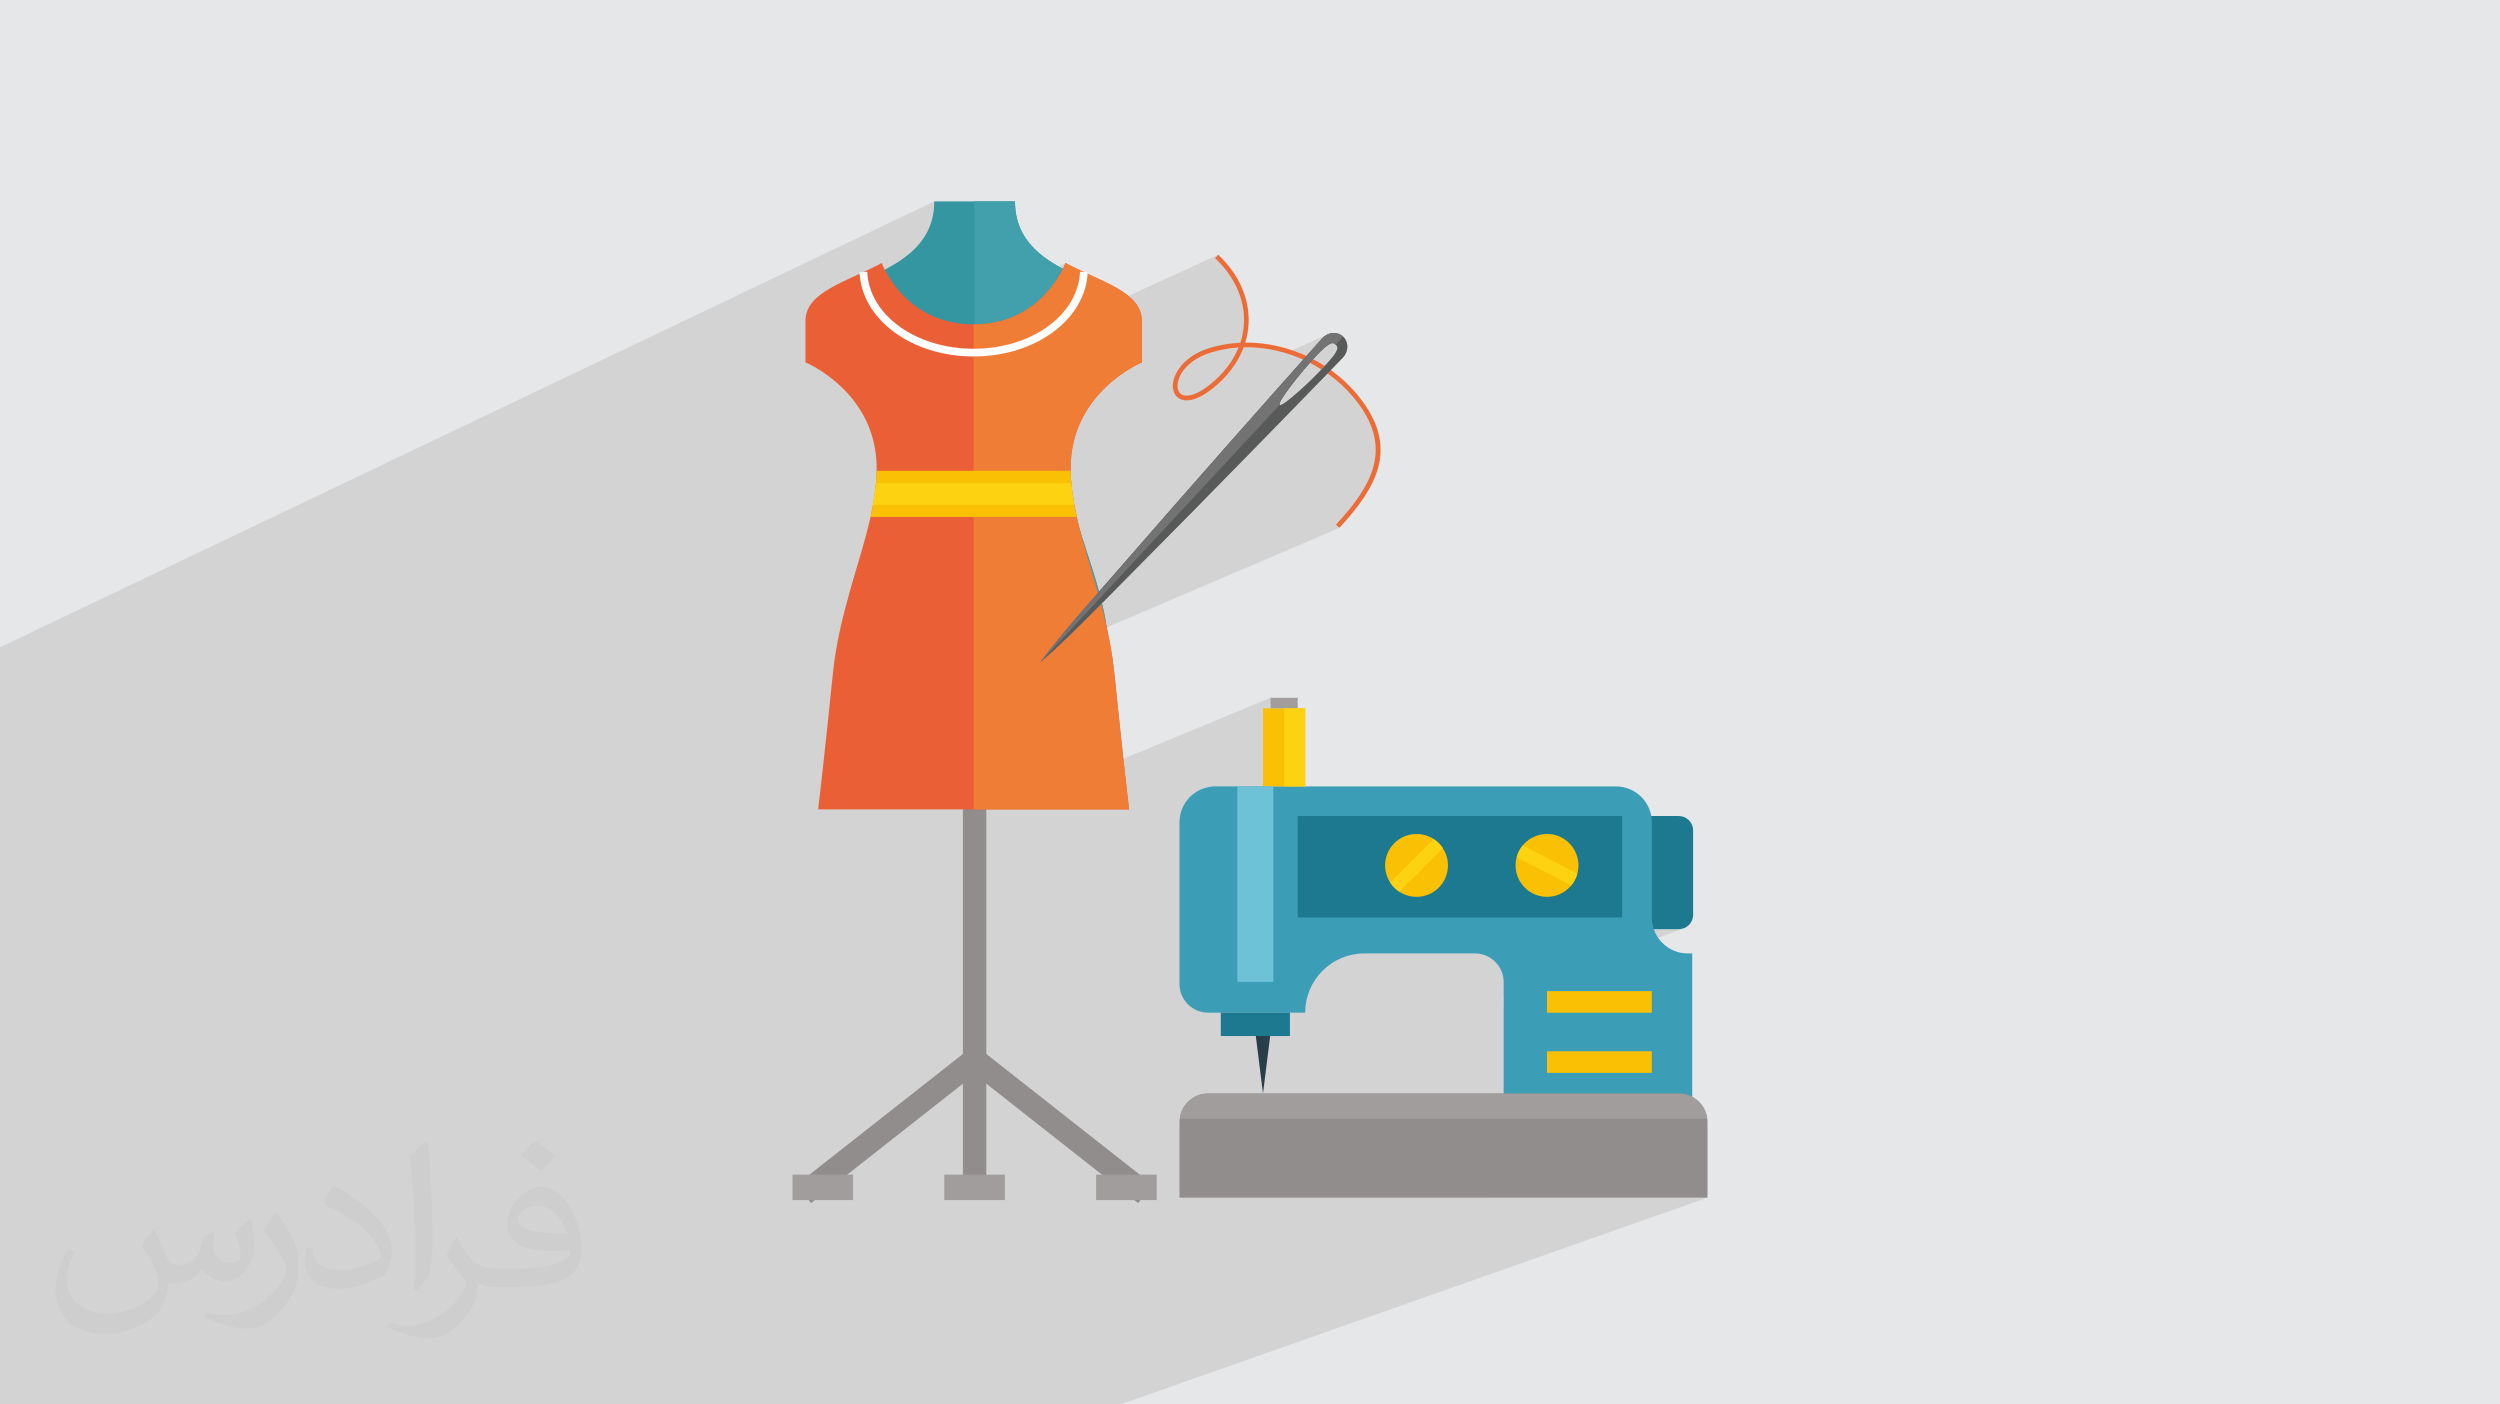 <?xml version="1.0" encoding="UTF-8"?>
<!DOCTYPE svg PUBLIC "-//W3C//DTD SVG 1.1//EN" "http://www.w3.org/Graphics/SVG/1.1/DTD/svg11.dtd">
<!-- Creator: CorelDRAW 2020 (64-Bit) -->
<svg xmlns="http://www.w3.org/2000/svg" xml:space="preserve" width="94.192mm" height="52.917mm" version="1.1" style="shape-rendering:geometricPrecision; text-rendering:geometricPrecision; image-rendering:optimizeQuality; fill-rule:evenodd; clip-rule:evenodd"
viewBox="0 0 9404.92 5283.66"
 xmlns:xlink="http://www.w3.org/1999/xlink"
 xmlns:xodm="http://www.corel.com/coreldraw/odm/2003">
 <defs>
  <style type="text/css">
   <![CDATA[
    .fil0 {fill:#E6E7E8}
    .fil15 {fill:#FEFEFE;fill-rule:nonzero}
    .fil14 {fill:#EF7D35;fill-rule:nonzero}
    .fil16 {fill:#EC6C37;fill-rule:nonzero}
    .fil13 {fill:#EB5F37;fill-rule:nonzero}
    .fil9 {fill:#FDD210;fill-rule:nonzero}
    .fil6 {fill:#FAC104;fill-rule:nonzero}
    .fil8 {fill:#A09D9C;fill-rule:nonzero}
    .fil5 {fill:#918D8C;fill-rule:nonzero}
    .fil18 {fill:#737373;fill-rule:nonzero}
    .fil10 {fill:#6DC2D7;fill-rule:nonzero}
    .fil17 {fill:#585959;fill-rule:nonzero}
    .fil4 {fill:#3C9EB6;fill-rule:nonzero}
    .fil12 {fill:#41A0AB;fill-rule:nonzero}
    .fil11 {fill:#3496A1;fill-rule:nonzero}
    .fil3 {fill:#1D7990;fill-rule:nonzero}
    .fil7 {fill:#293E49;fill-rule:nonzero}
    .fil2 {fill:#373435;fill-opacity:0.031}
    .fil1 {fill:#2B2A29;fill-opacity:0.102}
   ]]>
  </style>
 </defs>
 <g id="Layer_x0020_1">
  <polygon class="fil0" points="-0,0 9404.92,0 9404.92,5283.66 -0,5283.66 "/>
  <polygon class="fil1" points="-0,3535.02 -0,3524.06 -0,3507.42 -0,3494.94 -0,3490.11 -0,3489.78 -0,3483.25 -0,3482.4 -0,3423.59 -0,3414.92 -0,3408.08 -0,3401.12 -0,3387.84 -0,3376.26 -0,3374.43 -0,3357.27 -0,3328.2 -0,3307.04 -0,3305.4 -0,3305.36 -0,3305.32 -0,3301.12 -0,3301.09 -0,3265.97 -0,3265.95 -0,3256.44 -0,3254.26 -0,3167.48 -0,3076.49 -0,3068.94 -0,3062.47 -0,3047.86 -0,3026.56 -0,2953.65 -0,2953.55 -0,2917.53 -0,2906.39 -0,2854 -0,2797.64 -0,2779.32 -0,2659.7 -0,2635.39 -0,2589.31 -0,2588.62 -0,2565.55 -0,2561.84 -0,2561.11 -0,2560.53 -0,2555.78 -0,2500.52 -0,2434.98 3514.53,757.62 3513.23,785.48 3509.43,811.47 3503.46,835.08 3666.39,757.62 3818.25,757.62 3819.55,785.48 3823.35,811.47 3829.47,835.68 3837.75,858.22 3848.03,879.19 3860.14,898.69 3873.92,916.82 3889.17,933.69 3905.78,949.37 3923.53,964 3942.29,977.65 3961.87,990.44 3981.35,1001.99 4008.38,989.42 4008.13,990.08 4007.37,992.02 4006.1,995.13 4004.27,999.35 4001.88,1004.57 4001.88,1004.58 3998.93,1010.74 3998.57,1011.45 4002.88,1013.82 4023.97,1024.6 4040.87,1032.82 4062.94,1022.58 4061.8,1037.69 4061.14,1042.38 4066.46,1044.88 4087.55,1054.57 4108.3,1064.11 4128.56,1073.57 4148.14,1083.08 4166.9,1092.72 4184.65,1102.6 4201.26,1112.83 4216.52,1123.48 4218.86,1125.39 4582.89,958.24 4570.76,971.13 4584.22,984.37 4596.84,997.99 4608.61,1011.97 4619.53,1026.28 4629.56,1040.89 4638.73,1055.8 4646.98,1070.97 4654.35,1086.39 4660.8,1102.01 4666.33,1117.83 4670.93,1133.81 4674.57,1149.95 4677.27,1166.21 4679,1182.57 4679.76,1199 4679.53,1215.49 4678.95,1224.89 4678.05,1234.24 4676.82,1243.55 4675.27,1252.81 4673.41,1262.02 4671.24,1271.18 4668.74,1280.26 4665.95,1289.29 4614.56,1312.39 4619.19,1311.62 4632.52,1309.81 4645.91,1308.38 4659.34,1307.33 4655.19,1317.09 4678.68,1306.53 4693.93,1306.43 4709.2,1306.81 4724.48,1307.66 4739.74,1308.98 4754.98,1310.77 4770.2,1313 4785.36,1315.71 4800.45,1318.85 4815.48,1322.45 4830.42,1326.48 4837.08,1328.5 4991.7,1259.4 4982.19,1265.42 4973.66,1273.37 4972.88,1274.25 4970.57,1276.84 4966.8,1281.08 4961.6,1286.92 4955.01,1294.31 4947.1,1303.2 4937.91,1313.51 4927.5,1325.21 4924.47,1328.61 5005.7,1292.39 5012.57,1290.72 5017.65,1291.42 5021.52,1293.64 5024.7,1296.47 5027.75,1299.44 5030.24,1303.13 5031.33,1308.15 5030.15,1315.12 5025.87,1324.68 5017.61,1337.46 5011.46,1345.27 5011.84,1345.1 5010.25,1346.81 5004.55,1354.06 4985.82,1375.12 4974.4,1387.21 4971.71,1389.98 4972,1390.16 4985.08,1398.75 4997.92,1407.74 5010.5,1417.1 5022.82,1426.85 5034.83,1436.96 5046.55,1447.45 5057.95,1458.3 5069.03,1469.52 5079.76,1481.09 5090.13,1493 5100.15,1505.26 5109.78,1517.87 5120.93,1533.62 5130.97,1549.17 5139.92,1564.56 5147.8,1579.77 5154.64,1594.83 5160.46,1609.73 5165.28,1624.49 5169.11,1639.12 5172,1653.62 5173.96,1668 5175,1682.29 5175.15,1696.48 5174.44,1710.58 5172.87,1724.6 5170.49,1738.55 5167.31,1752.45 5163.34,1766.29 5158.62,1780.09 5153.17,1793.84 5147,1807.58 5140.14,1821.31 5132.61,1835.03 5124.44,1848.75 5115.65,1862.49 5106.24,1876.24 5096.26,1890.03 5085.72,1903.86 5074.65,1917.73 5063.06,1931.66 5050.98,1945.65 5038.43,1959.72 5025.43,1973.88 5038.39,1985.93 4163.36,2360.43 4166.57,2383.49 4169.44,2409.39 4171.56,2435.62 4172.88,2462.2 4173.33,2489.13 4173.32,2515.98 4173.29,2542.3 4173.24,2568.05 4173.18,2593.23 4173.09,2617.82 4173,2641.78 4172.89,2665.12 4172.77,2687.78 4172.64,2709.76 4172.5,2731.05 4172.35,2751.6 4172.19,2771.42 4172.03,2790.48 4171.87,2808.75 4171.7,2826.21 4171.53,2842.85 4171.37,2858.63 4171.21,2873.55 4171.17,2877.22 4779.46,2625.04 4779.46,2664.49 4830.72,2664.49 4881.96,2664.49 4910.13,2664.49 4910.13,2958.37 4790.18,3006.93 4790.18,3106.77 4881.97,3069.84 6102.61,3069.84 6102.61,3102.72 6187.05,3069.84 6187.05,3495.51 6315.41,3495.51 6326.3,3494.41 6336.46,3491.26 5656.71,3748 5656.71,3790.04 5819.82,3728.61 6214.07,3728.61 6214.07,3809.68 5822.57,3954.94 6214.07,3954.94 6214.07,4036.03 6001.47,4113.73 6315.44,4113.73 6335.56,4115.61 6354.4,4121.02 6371.62,4129.62 6386.92,4141.05 6399.95,4154.98 6410.39,4171.07 6417.9,4188.95 6422.16,4208.3 5595.03,4505.6 6423.53,4505.6 4214.29,5283.66 3430.37,5283.66 3205.15,5283.66 3089.68,5283.66 2800.43,5283.66 2598.21,5283.66 2550.43,5283.66 2334.8,5283.66 2276.63,5283.66 2241.35,5283.66 2239.75,5283.66 2238.84,5283.66 2060.88,5283.66 2045.12,5283.66 1819.56,5283.66 1735.93,5283.66 1691.1,5283.66 1648.77,5283.66 1623.19,5283.66 1611.77,5283.66 1590.74,5283.66 1582.06,5283.66 1528.75,5283.66 1520.19,5283.66 1468.55,5283.66 1464.56,5283.66 1458.91,5283.66 1440.82,5283.66 1440.73,5283.66 1291.85,5283.66 1282.41,5283.66 1220.08,5283.66 1195.26,5283.66 1114.66,5283.66 1103.54,5283.66 1073.7,5283.66 1064.19,5283.66 983.93,5283.66 979.52,5283.66 883.86,5283.66 864.64,5283.66 852.56,5283.66 846.45,5283.66 811.37,5283.66 777.51,5283.66 766.61,5283.66 745.29,5283.66 744.99,5283.66 734.83,5283.66 708.04,5283.66 685.6,5283.66 501.72,5283.66 494.48,5283.66 453.4,5283.66 433.93,5283.66 429.03,5283.66 405.17,5283.66 387.41,5283.66 350.83,5283.66 335.27,5283.66 315.01,5283.66 309.04,5283.66 293.42,5283.66 259.36,5283.66 114.11,5283.66 67.01,5283.66 57.87,5283.66 6.81,5283.66 -0,5283.66 -0,5240.27 -0,5033.61 -0,4945.9 -0,4903.25 -0,4895.96 -0,4889.38 -0,4854.88 -0,4815.49 -0,4784.15 -0,4784.13 -0,4697.42 -0,4688.5 -0,4678.33 -0,4659.78 -0,4641.17 -0,4630.95 -0,4606.51 -0,4567.6 -0,4509.9 -0,4493.31 -0,4344.25 -0,4317.39 -0,4260.94 -0,4164.61 -0,4142.27 -0,4131.32 -0,4126.9 -0,4095.13 -0,4050.43 -0,3896.24 -0,3866.46 -0,3819.17 -0,3761.01 -0,3726.61 -0,3698.43 -0,3681.61 -0,3653.84 -0,3630.5 -0,3606.85 -0,3604.76 -0,3594.67 -0,3588.64 -0,3572.5 -0,3562.29 -0,3538.43 "/>
  <path class="fil2" d="M578.49 4627.69c17.95,27.21 29.6,53.36 40.96,82.43 8.45,16.91 12.93,48.09 52.57,48.09 11.61,0 28.28,-3.42 43.06,-11.61 16.63,-8.73 29.32,-21.94 35.94,-42l15.85 -53.36 38.57 -19.02 2.64 2.64c-5.27,20.09 -6.59,39.36 -6.59,54.43 0,44.63 38.57,61.56 69.22,61.56 17.95,0 34.09,-8.73 34.09,-25.11 0,-21.13 -8.98,-57.06 -20.62,-89.29 17.95,-17.95 35.94,-35.94 56.53,-50.47l3.17 1.6c8.98,38.04 14,75.56 14,100.66 0,24.57 -10.83,51.79 -19.81,69.49 -18.49,34.87 -51.25,62.62 -90.87,62.62 -30.1,0 -63.65,-15.07 -86.66,-43.06l-1.32 0c-21.66,26.96 -55.22,51.25 -108.86,51.25l-16.63 0c-2.64,35.41 -10.29,60.49 -21.94,82.95 -31.95,62.34 -126.81,106.47 -216.1,106.47 -124.17,0 -186.51,-71.59 -186.51,-166.96 0,-58.91 19.27,-113.6 48.88,-152.42l24.29 10.04c-18.49,35.41 -30.91,68.68 -30.91,101.45 0,89.29 72.66,131.83 156.4,131.83 77.68,0 173.83,-49.41 191.28,-106.72 -6.59,-62.62 -30.1,-91.93 -66.04,-148.99 10.83,-19.02 24.83,-38.04 42.28,-58.38l3.17 0 0 0 0 0 -0.02 -0.09zm1432.13 -336.04c26.15,16.39 51.79,35.66 76.87,57.85 -14,19.81 -31.45,37.79 -53.11,53.64 -25.11,-20.34 -50.19,-37.79 -75.84,-56.27 17.42,-19.55 34.62,-38.29 52.04,-55.22l0 0 0 0 0 0 0 0 0 0 0.03 0zm13.47 244.11c-42.28,0 -76.87,27.75 -76.87,48.34 0,44.13 84.53,57.85 185.72,57.31 -12.68,-51.79 -57.06,-105.68 -108.86,-105.68l0.01 0.03zm-94.86 236.19c54.96,0 103.04,-1.6 139.74,-10.83 40.96,-10.29 75.56,-30.91 75.56,-45.17 0,-3.7 0,-8.19 -1.32,-11.89 -22.98,2.11 -49.41,2.11 -72.38,2.11 -74.49,0 -131.55,-16.91 -154.02,-58.66 -5.55,-11.61 -9.51,-24.57 -9.51,-39.36 0,-40.43 17.42,-79.79 48.09,-107 25.61,-22.45 53.89,-36.44 82.67,-36.44 52.04,0 93.51,41.75 122.57,107.54 15.85,35.94 26.68,77.4 26.68,129.72 0,34.87 -9.51,64.19 -31.17,85.85 -40.43,39.11 -114.92,53.89 -229.04,53.89l-51.79 0 0 0 -13.47 0c-28.28,0 -48.62,-5.02 -64.72,-17.42l-2.64 0c0.79,6.59 1.32,12.93 1.32,19.02 0,25.61 -8.45,58.38 -25.61,84.53 -50.72,75.3 -105.68,108.04 -153.24,108.04 -48.09,0 -107,-18.49 -160.11,-42.54l9.51 -18.49c17.17,7.13 40.96,11.89 73.7,11.89 85.85,0 198.66,-82.43 212.66,-163 -3.17,-6.59 -8.98,-15.32 -17.17,-24.57 -25.11,-29.85 -40.96,-54.68 -55.75,-80.83 12.68,-25.11 24.29,-45.17 35.13,-63.4l4.49 -0.53c36.72,74.77 69.99,117.55 144.23,117.55l11.61 0 0 0 53.89 0 0 0 0 0 0 0 0 0 0 0 0.09 0.01zm-371.98 79c6.34,-34.34 6.87,-72.91 6.87,-108.86l0 -53.36c0,-99.6 -12.68,-244.36 -22.98,-338.68 17.95,-19.27 43.06,-42 62.87,-57.31l5.81 1.6c13.47,118.62 16.63,256 16.63,383.06 0,33.3 -1.32,65.79 -4.49,89.55 -1.85,30.1 -19.27,52.83 -56.53,87.7l-8.19 -3.7zm-382.8 -157.19c1.85,46.77 24.83,83.49 105.15,83.49 49.93,0 92.19,-12.93 138.96,-35.13 8.45,-3.7 12.93,-8.73 12.93,-12.93 0,-29.32 -22.45,-68.15 -60.23,-103.55 -36.72,-33.3 -85.34,-62.62 -130.76,-82.18 -15.6,-6.59 -20.62,-13.47 -20.62,-20.09 0,-13.47 17.95,-41.75 32.77,-62.09l5.02 -0.53c52.04,27.21 110.17,67.64 153.24,112.53 39.11,41.47 63.4,83.49 63.4,129.19 0,33.81 -10.29,65.51 -26.96,95.11 -57.06,28.79 -117.83,50.72 -178.06,50.72 -73.17,0 -123.1,-34.34 -123.1,-114.92 0,-8.73 0,-22.19 3.17,-39.64l25.11 0 0 0 0 0 0 0 0 0 0 0 -0.02 0zm-132.37 -132.9l45.45 73.45c16.63,27.21 32.23,56.81 32.23,103.55l0 59.7c0,48.34 -30.91,100.13 -80.83,151.38 -39.11,34.62 -73.7,49.41 -105.68,49.41 -47.55,0 -101.98,-14.79 -164.85,-41.75l7.13 -18.49c19.81,5.27 42.79,9.77 71.06,9.77 90.36,-0.53 182.8,-66.57 225.08,-147.15 5.02,-9.26 6.87,-17.95 6.87,-24.04 0,-9.26 -5.02,-19.55 -8.98,-28.79 -22.98,-43.31 -48.62,-82.95 -76.87,-119.68 14.79,-23.25 29.6,-45.7 45.7,-67.9l3.7 0.53 0 0 0 0 0 0 0 0 0 0 -0.02 0.01z"/>
  <g id="_2467538365008">
   <g>
    <path class="fil3" d="M6369.48 3441.45c0,29.86 -24.2,54.06 -54.07,54.06l-128.36 0 0 -425.67 128.36 0c29.86,0 54.07,24.21 54.07,54.05l0 317.56z"/>
    <path class="fil4" d="M6349.22 3586.72c-74.61,0 -135.12,-60.51 -135.12,-135.14l0 -358.11c0,-74.63 -60.51,-135.11 -135.12,-135.11l-1506.68 0c-74.63,0 -135.14,60.48 -135.14,135.11l0 608.1c0,59.69 48.41,108.11 108.11,108.11l364.84 0c0,-123.14 99.82,-222.96 222.97,-222.96l415.51 0c59.7,0 108.11,48.39 108.11,108.09l0 445.92 709.41 0 0 -554.01 -16.89 0z"/>
    <polygon class="fil3" points="4881.97,3451.58 6102.61,3451.58 6102.61,3069.84 4881.97,3069.84 "/>
    <path class="fil5" d="M6423.53 4505.6l-1986.35 0 0 -283.79c0,-59.69 48.41,-108.08 108.11,-108.08l1770.13 0c59.73,0 108.12,48.39 108.12,108.08l0 283.79z"/>
    <path class="fil6" d="M5447.2 3255.64c0,65.32 -52.93,118.24 -118.21,118.24 -65.31,0 -118.24,-52.92 -118.24,-118.24 0,-65.28 52.93,-118.23 118.24,-118.23 65.28,0 118.21,52.95 118.21,118.23z"/>
    <path class="fil6" d="M5938.05 3255.64c0,65.32 -52.95,118.24 -118.23,118.24 -65.31,0 -118.24,-52.92 -118.24,-118.24 0,-65.28 52.93,-118.23 118.24,-118.23 65.28,0 118.23,52.95 118.23,118.23z"/>
    <polygon class="fil6" points="4751.35,2958.37 4910.13,2958.37 4910.13,2664.49 4751.35,2664.49 "/>
    <polygon class="fil6" points="5819.82,3809.68 6214.07,3809.68 6214.07,3728.61 5819.82,3728.61 "/>
    <polygon class="fil6" points="5819.82,4036.03 6214.07,4036.03 6214.07,3954.94 5819.82,3954.94 "/>
    <polygon class="fil3" points="4592.56,3897.51 4852.64,3897.51 4852.64,3809.68 4592.56,3809.68 "/>
    <polygon class="fil7" points="4778.35,3897.51 4751.35,4113.73 4724.29,3897.51 "/>
    <polygon class="fil8" points="4779.46,2664.49 4881.96,2664.49 4881.96,2625.04 4779.46,2625.04 "/>
    <path class="fil8" d="M4438.51 4208.3l1983.65 0c-6.72,-53.24 -51.66,-94.57 -106.72,-94.57l-1770.19 0c-55.03,0 -100.03,41.33 -106.74,94.57z"/>
    <path class="fil9" d="M5229.85 3319.96c4.46,6.84 9.64,13.38 15.65,19.39 5.98,6.01 12.59,11.18 19.41,15.62l163.19 -163.61c-4.4,-6.87 -9.58,-13.41 -15.59,-19.42 -6.03,-6 -12.59,-11.15 -19.47,-15.59l-163.19 163.61z"/>
    <path class="fil9" d="M5728.48 3180.62c-5.17,6.32 -9.85,13.22 -13.73,20.78 -3.96,7.59 -6.87,15.38 -9.02,23.27l205.35 106.02c5.17,-6.33 9.85,-13.23 13.75,-20.78 3.88,-7.59 6.8,-15.39 8.95,-23.25l-205.3 -106.04z"/>
    <polygon class="fil10" points="4655.04,3693.7 4790.18,3693.7 4790.18,2958.37 4655.04,2958.37 "/>
    <polygon class="fil9" points="4830.72,2958.37 4910.13,2958.37 4910.13,2664.49 4830.72,2664.49 "/>
   </g>
   <path class="fil11" d="M3666.39 2979.67l503.36 0c0,0 3.58,-201.36 3.58,-490.54 0,-289.17 -157.39,-516.16 -157.39,-739.44 0,-274.54 256.24,-380.71 256.24,-380.71l0 -150.12c0,-183.01 -453.93,-153.73 -453.93,-461.23l-303.72 0c0,307.5 -453.95,278.22 -453.95,461.23l0 150.12c0,0 256.27,106.17 256.27,380.71 0,223.28 -157.43,450.27 -157.43,739.44 0,289.18 3.61,490.54 3.61,490.54l503.36 0z"/>
   <polygon class="fil5" points="3051.06,4526.03 2996.76,4456.98 3622.48,3965 3622.48,2979.67 3710.31,2979.67 3710.31,4007.69 "/>
   <polygon class="fil5" points="4281.67,4526.03 3639.23,4020.87 3693.56,3951.78 4335.99,4456.98 "/>
   <polygon class="fil5" points="3622.48,4491.53 3710.31,4491.53 3710.31,3986.32 3622.48,3986.32 "/>
   <polygon class="fil8" points="2981.39,4514.61 3209.26,4514.61 3209.26,4418.94 2981.39,4418.94 "/>
   <polygon class="fil8" points="4123.53,4514.61 4351.4,4514.61 4351.4,4418.94 4123.53,4418.94 "/>
   <polygon class="fil8" points="3552.44,4514.61 3780.32,4514.61 3780.32,4418.94 3552.44,4418.94 "/>
   <path class="fil12" d="M4169.75 2979.67c0,0 3.58,-201.36 3.58,-490.54 0,-289.17 -157.39,-516.16 -157.39,-739.44 0,-274.54 256.24,-380.71 256.24,-380.71l0 -150.12c0,-183.01 -453.93,-153.73 -453.93,-461.23l-151.86 0 0 2222.05 503.36 0z"/>
   <path class="fil13" d="M4027.65 1760.72l0 10.42c1.19,57.19 9.77,114.73 22.84,173.39 39.71,177.58 118.86,366.11 141.64,588.45 33.85,332.61 55.49,511.95 55.49,511.95l-1169.76 0c0,0 21.7,-179.35 55.47,-511.95 22.82,-222.34 101.97,-410.87 141.66,-588.45 13.04,-58.66 21.65,-116.19 22.83,-173.39l0 -10.42c0,-286.64 -267.64,-397.47 -267.64,-397.47l0 -156.52c0,-109.08 154.45,-146.16 286.93,-217.31 0,0 83.87,230.92 345.68,230.92 261.75,0 345.63,-230.92 345.63,-230.92 132.48,71.15 286.96,108.23 286.96,217.31l0 156.52c0,0 -267.68,110.83 -267.68,397.47z"/>
   <path class="fil14" d="M3662.75 3044.99l584.79 0c0,0 -21.58,-179.34 -55.49,-512.15 -30.57,-300.34 -164.35,-538.88 -164.35,-771.99 0,-286.65 267.55,-397.51 267.55,-397.51l0 -156.72c0,-109.05 -154.35,-145.95 -286.89,-217.19 0,0 -83.81,231.03 -345.63,231.03l0 1824.54z"/>
   <path class="fil15" d="M3662.75 1341c-233.19,0 -421.74,-139.31 -429.25,-317.18l29.01 -1.24c6.88,162.27 182.65,289.37 400.24,289.37 217.51,0 393.31,-127.1 400.18,-289.37l29.02 1.24c-7.51,177.87 -196.06,317.18 -429.2,317.18z"/>
   <path class="fil6" d="M4050.32 1944.56l-775.52 0c3.59,-15.39 6.59,-30.82 9.25,-46.22 5.03,-27.29 8.86,-53.97 10.96,-80.94 1.44,-15.4 2.36,-30.79 2.68,-46.22l729.8 0c0.29,15.43 1.19,30.82 2.68,46.22 2.4,26.97 5.93,53.65 10.97,80.94 2.65,15.4 5.89,30.83 9.19,46.22z"/>
   <path class="fil9" d="M4041.13 1898.34l-757.08 0c5.03,-27.29 8.86,-53.97 10.96,-80.94l735.15 0c2.4,26.97 5.93,53.65 10.97,80.94z"/>
   <g>
    <path class="fil8" d="M5024.7 1296.47c8.12,7.55 19.38,15.99 -38.88,78.65 -58.24,62.66 -161.89,157.65 -172.03,148.24 -10.13,-9.43 77.06,-119.72 135.31,-182.37 58.26,-62.67 67.49,-52.06 75.61,-44.51zm-218.91 165.44c-50.2,56.69 -108.75,122.89 -171.49,193.76 -62.58,71.08 -129.31,146.84 -196.06,222.63 -132.93,152.1 -265.83,304.19 -365.52,418.29 -24.78,28.64 -47.36,55.04 -67.04,78.74 -19.43,23.91 -36.38,44.78 -50.36,61.94 -27.43,34.82 -42.5,55.26 -42.5,55.26 0,0 19.3,-16.51 52,-46.42 16.13,-15.17 35.69,-33.61 58.11,-54.72 22.2,-21.38 46.9,-45.8 73.66,-72.61 106.53,-107.73 248.52,-251.37 390.55,-395.01 70.73,-72.09 141.43,-144.17 207.73,-211.79 66.15,-67.7 127.89,-130.93 180.8,-185.11 105.49,-108.7 175.79,-181.16 175.79,-181.16 0.58,-0.6 1.27,-1.35 1.81,-1.96 21.16,-23.76 20.47,-58.78 -1.49,-78.19 -22.01,-19.44 -56.96,-15.93 -78.12,7.82 0,0 -67.15,75.4 -167.87,188.53z"/>
    <path class="fil16" d="M4440.33 1480.23c1.67,1.55 3.51,2.88 5.52,3.99 21.54,11.81 60.29,-1.49 103.67,-35.6 51.2,-40.28 88.56,-88.7 109.81,-141.3 -35.87,2.28 -71.35,8.63 -105.64,19.34 -79.64,24.86 -119.46,77.5 -123.58,118.68 -1.49,15.09 2.18,27.41 10.21,34.88zm142.56 -521.99c77.81,73.14 118.43,164.78 114.33,258.03 -1.1,24.64 -5.31,48.91 -12.52,72.5 166.16,-1.48 336.64,79.64 439.32,218.57 132.14,178.83 61.34,320.65 -85.63,478.6l-12.96 -12.05c140.96,-151.48 209.25,-287.02 84.35,-456.01 -100.67,-136.27 -268.56,-214.98 -431.11,-211.34 -21.83,58.3 -62.13,111.89 -118.22,156 -68.27,53.7 -106.43,46.35 -123.1,37.19 -18.15,-9.93 -27.36,-30.92 -24.84,-56.15 4.7,-46.96 48.55,-106.54 135.91,-133.82 38.1,-11.88 77.59,-18.59 117.52,-20.47 7.88,-23.97 12.47,-48.7 13.58,-73.8 3.87,-88.03 -34.75,-174.81 -108.77,-244.36l12.13 -12.89z"/>
    <polygon class="fil8" points="5031.54,1363.42 5011.84,1345.1 4949.67,1411.98 4969.38,1430.29 "/>
    <path class="fil17" d="M5024.7 1296.47c8.12,7.55 19.38,15.99 -38.88,78.65 -58.24,62.66 -161.89,157.65 -172.03,148.24 -10.13,-9.43 77.06,-119.72 135.31,-182.37 58.26,-62.67 67.49,-52.06 75.61,-44.51zm-218.91 165.44c-50.2,56.69 -108.75,122.89 -171.49,193.76 -62.58,71.08 -129.31,146.84 -196.06,222.63 -132.93,152.1 -265.83,304.19 -365.52,418.29 -24.78,28.64 -47.36,55.04 -67.04,78.74 -19.43,23.91 -36.38,44.78 -50.36,61.94 -27.43,34.82 -42.5,55.26 -42.5,55.26 0,0 19.3,-16.51 52,-46.42 16.13,-15.17 35.69,-33.61 58.11,-54.72 22.2,-21.38 46.9,-45.8 73.66,-72.61 106.53,-107.73 248.52,-251.37 390.55,-395.01 70.73,-72.09 141.43,-144.17 207.73,-211.79 66.15,-67.7 127.89,-130.93 180.8,-185.11 105.49,-108.7 175.79,-181.16 175.79,-181.16 0.58,-0.6 1.27,-1.35 1.81,-1.96 21.16,-23.76 20.47,-58.78 -1.49,-78.19 -22.01,-19.44 -56.96,-15.93 -78.12,7.82 0,0 -67.15,75.4 -167.87,188.53z"/>
    <path class="fil18" d="M4949.1 1340.98c58.26,-62.67 67.49,-52.06 75.61,-44.51l27.91 -30.01c-0.31,-0.29 -0.53,-0.63 -0.83,-0.9 -22.01,-19.44 -56.96,-15.93 -78.12,7.82 0,0 -67.15,75.4 -167.87,188.53 -50.2,56.69 -108.75,122.89 -171.49,193.76 -62.58,71.08 -129.31,146.84 -196.06,222.63 -132.93,152.1 -265.83,304.19 -365.52,418.29 -24.78,28.64 -47.36,55.04 -67.04,78.74 -19.43,23.91 -36.38,44.78 -50.36,61.94 -27.43,34.82 -42.5,55.26 -42.5,55.26l900.97 -969.16c-10.13,-9.43 77.06,-119.72 135.31,-182.37z"/>
   </g>
  </g>
 </g>
</svg>
